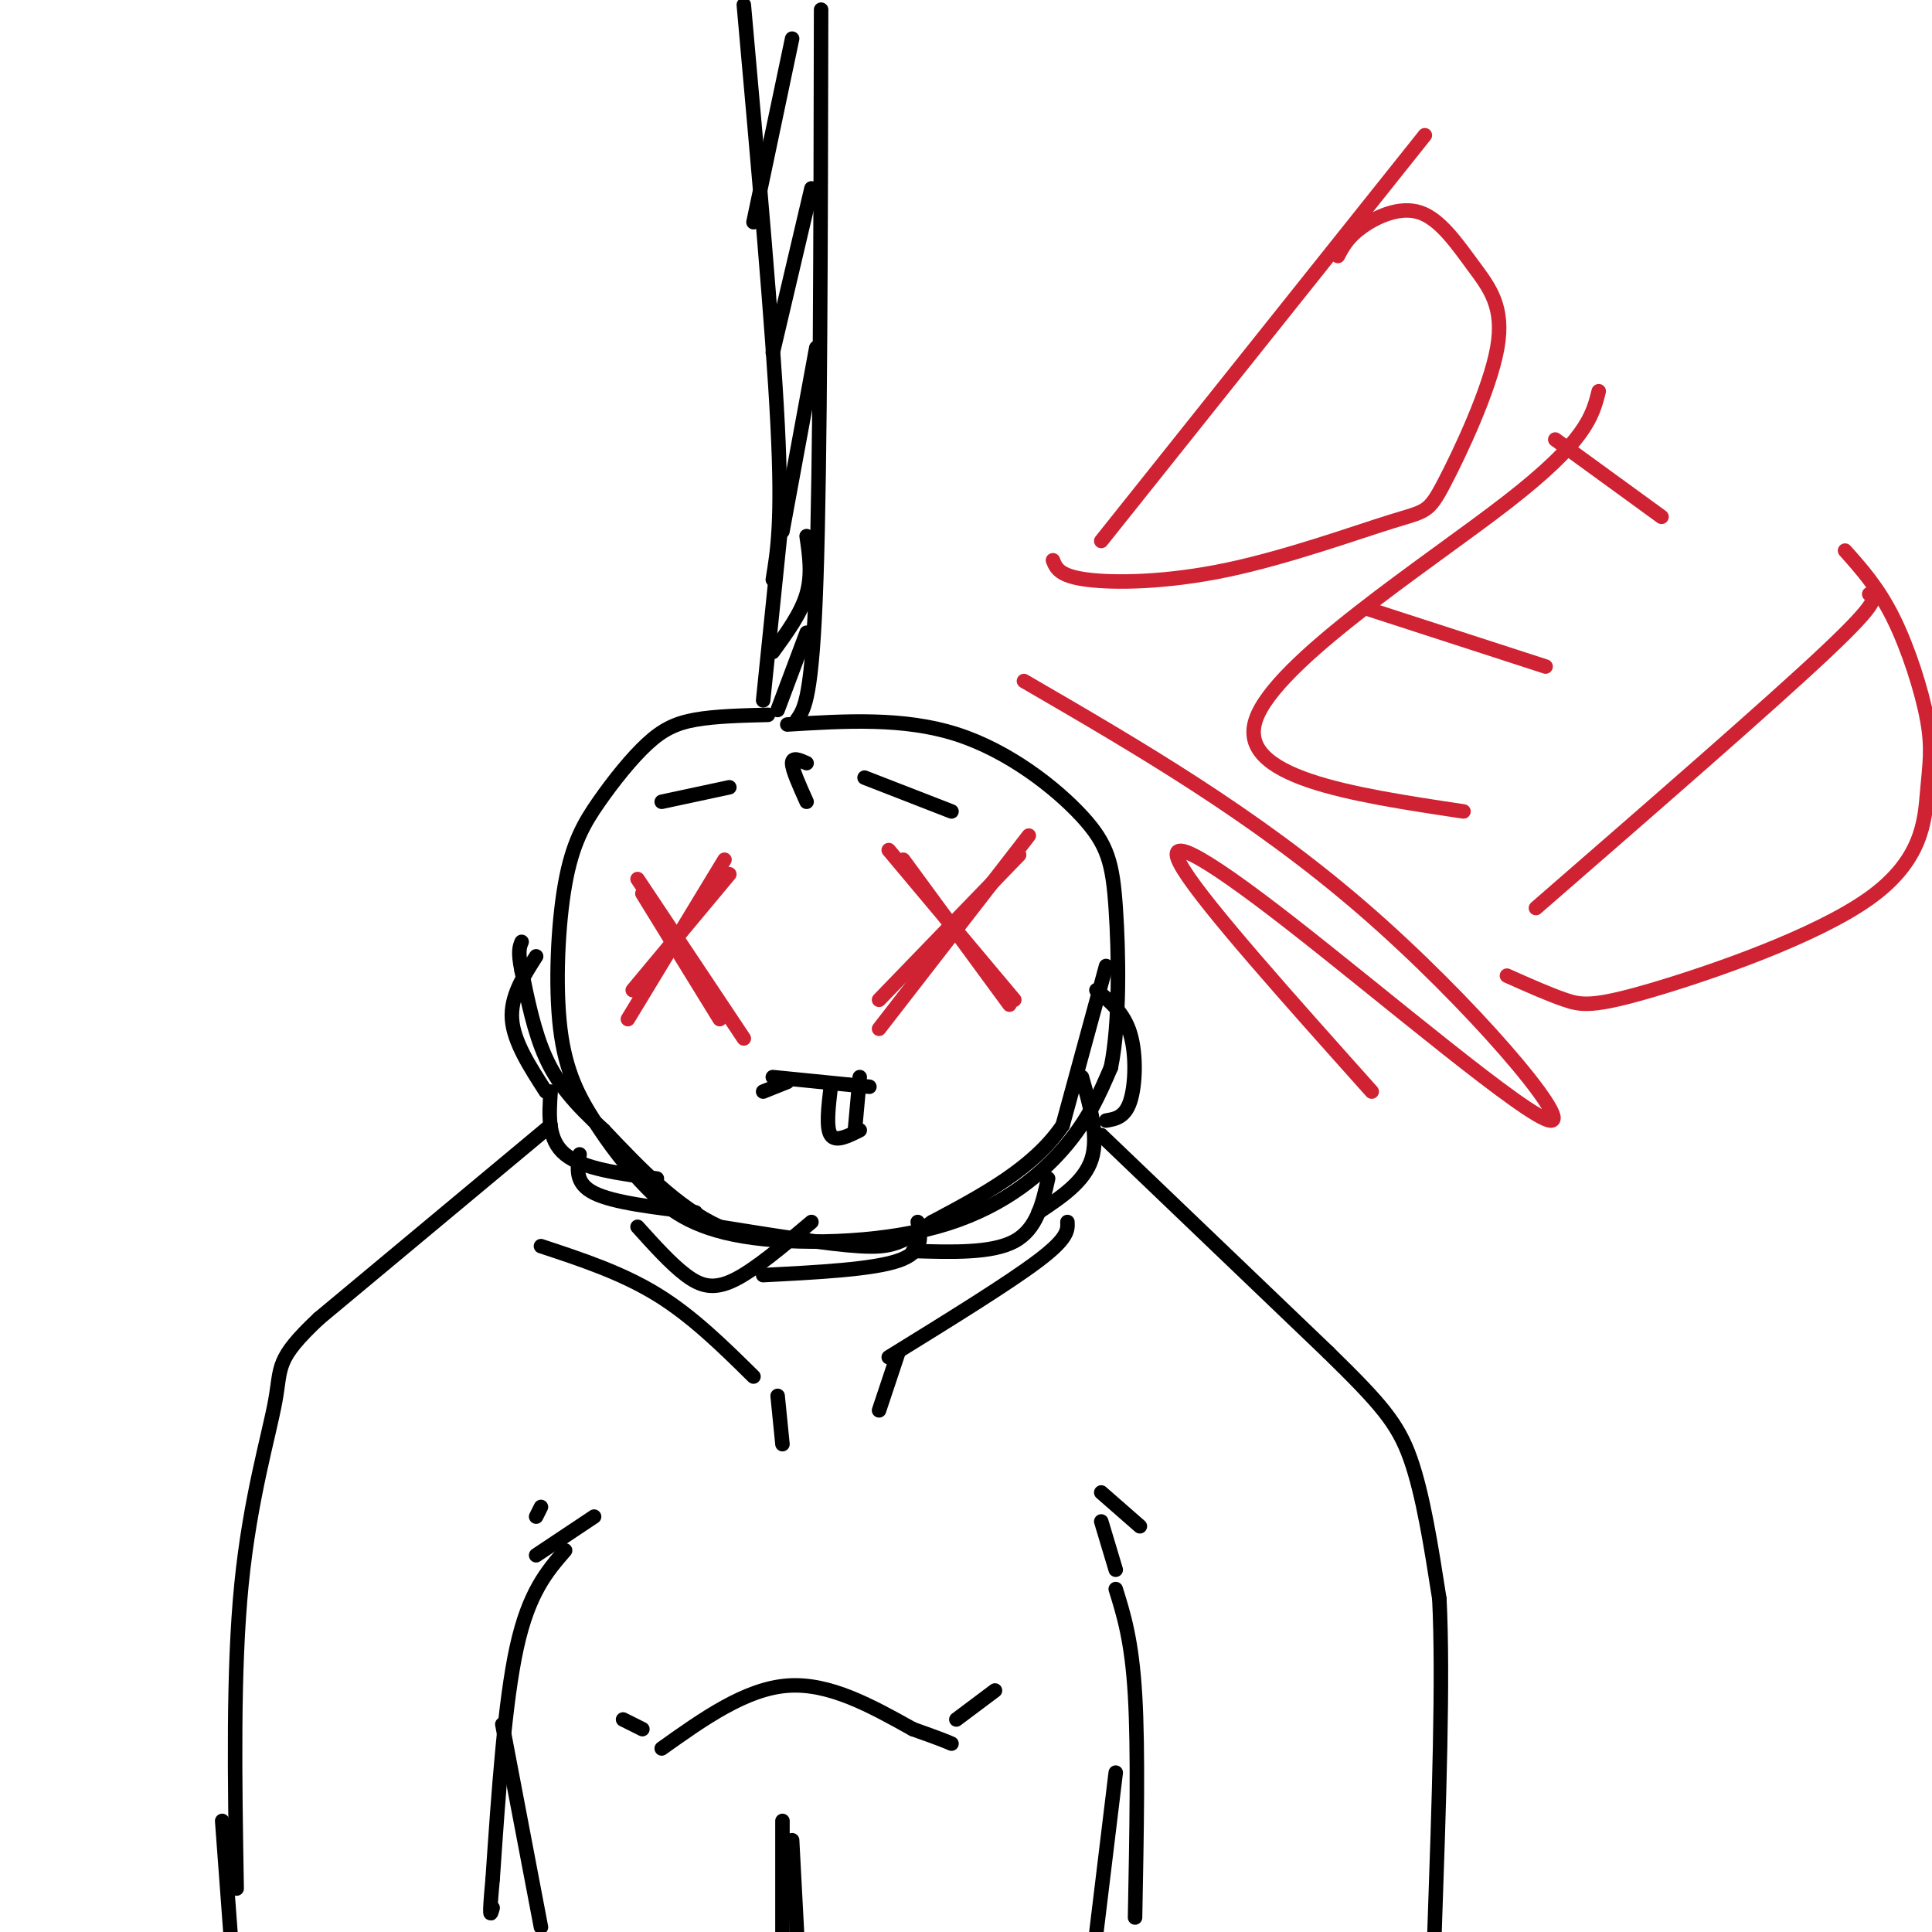 <svg viewBox='0 0 400 400' version='1.1' xmlns='http://www.w3.org/2000/svg' xmlns:xlink='http://www.w3.org/1999/xlink'><g fill='none' stroke='rgb(0,0,0)' stroke-width='3' stroke-linecap='round' stroke-linejoin='round'><path d='M159,148c-5.459,0.138 -10.918,0.277 -15,1c-4.082,0.723 -6.788,2.031 -10,5c-3.212,2.969 -6.929,7.598 -10,12c-3.071,4.402 -5.497,8.578 -7,17c-1.503,8.422 -2.084,21.091 -1,30c1.084,8.909 3.835,14.057 7,19c3.165,4.943 6.746,9.681 11,14c4.254,4.319 9.181,8.220 20,10c10.819,1.780 27.528,1.441 40,-2c12.472,-3.441 20.706,-9.983 26,-16c5.294,-6.017 7.647,-11.508 10,-17'/><path d='M230,221c1.895,-9.217 1.632,-23.759 1,-33c-0.632,-9.241 -1.632,-13.180 -7,-19c-5.368,-5.820 -15.105,-13.520 -26,-17c-10.895,-3.480 -22.947,-2.740 -35,-2'/></g>
<g fill='none' stroke='rgb(207,34,51)' stroke-width='3' stroke-linecap='round' stroke-linejoin='round'><path d='M133,185c0.000,0.000 16.000,26.000 16,26'/><path d='M132,182c0.000,0.000 22.000,33.000 22,33'/><path d='M151,181c0.000,0.000 -20.000,24.000 -20,24'/><path d='M150,178c0.000,0.000 -20.000,33.000 -20,33'/><path d='M187,178c0.000,0.000 22.000,30.000 22,30'/><path d='M184,176c0.000,0.000 26.000,31.000 26,31'/><path d='M211,177c0.000,0.000 -29.000,30.000 -29,30'/><path d='M213,173c0.000,0.000 -31.000,40.000 -31,40'/></g>
<g fill='none' stroke='rgb(0,0,0)' stroke-width='3' stroke-linecap='round' stroke-linejoin='round'><path d='M158,226c0.000,0.000 5.000,-2.000 5,-2'/><path d='M160,223c0.000,0.000 20.000,2.000 20,2'/><path d='M178,223c0.000,0.000 -1.000,11.000 -1,11'/><path d='M172,225c-0.500,4.250 -1.000,8.500 0,10c1.000,1.500 3.500,0.250 6,-1'/><path d='M137,166c0.000,0.000 14.000,-3.000 14,-3'/><path d='M179,161c0.000,0.000 18.000,7.000 18,7'/><path d='M167,158c-1.500,-0.667 -3.000,-1.333 -3,0c0.000,1.333 1.500,4.667 3,8'/><path d='M154,1c3.000,33.583 6.000,67.167 7,87c1.000,19.833 0.000,25.917 -1,32'/><path d='M170,2c-0.083,46.750 -0.167,93.500 -1,118c-0.833,24.500 -2.417,26.750 -4,29'/><path d='M162,106c0.000,0.000 -4.000,39.000 -4,39'/><path d='M164,8c0.000,0.000 -8.000,38.000 -8,38'/><path d='M168,39c0.000,0.000 -8.000,34.000 -8,34'/><path d='M169,72c0.000,0.000 -7.000,38.000 -7,38'/><path d='M167,111c0.583,4.000 1.167,8.000 0,12c-1.167,4.000 -4.083,8.000 -7,12'/><path d='M167,131c0.000,0.000 -6.000,16.000 -6,16'/><path d='M114,226c-0.333,5.000 -0.667,10.000 3,13c3.667,3.000 11.333,4.000 19,5'/><path d='M120,239c-0.500,3.000 -1.000,6.000 3,8c4.000,2.000 12.500,3.000 21,4'/><path d='M132,254c3.467,3.844 6.933,7.689 10,10c3.067,2.311 5.733,3.089 10,1c4.267,-2.089 10.133,-7.044 16,-12'/><path d='M158,264c11.333,-0.583 22.667,-1.167 28,-3c5.333,-1.833 4.667,-4.917 4,-8'/><path d='M189,259c8.167,0.250 16.333,0.500 21,-2c4.667,-2.500 5.833,-7.750 7,-13'/><path d='M215,251c4.750,-3.167 9.500,-6.333 11,-11c1.500,-4.667 -0.250,-10.833 -2,-17'/><path d='M229,232c1.956,-0.333 3.911,-0.667 5,-4c1.089,-3.333 1.311,-9.667 0,-14c-1.311,-4.333 -4.156,-6.667 -7,-9'/><path d='M111,198c-2.667,4.167 -5.333,8.333 -5,13c0.333,4.667 3.667,9.833 7,15'/><path d='M114,233c0.000,0.000 -48.000,40.000 -48,40'/><path d='M66,273c-9.060,8.524 -7.708,9.833 -9,17c-1.292,7.167 -5.226,20.190 -7,38c-1.774,17.810 -1.387,40.405 -1,63'/><path d='M228,235c0.000,0.000 47.000,45.000 47,45'/><path d='M275,280c10.822,10.600 14.378,14.600 17,22c2.622,7.400 4.311,18.200 6,29'/><path d='M298,331c0.833,16.333 -0.083,42.667 -1,69'/><path d='M117,321c-3.750,4.333 -7.500,8.667 -10,20c-2.500,11.333 -3.750,29.667 -5,48'/><path d='M102,389c-0.833,9.000 -0.417,7.500 0,6'/><path d='M228,315c0.000,0.000 3.000,10.000 3,10'/><path d='M231,329c1.667,5.333 3.333,10.667 4,22c0.667,11.333 0.333,28.667 0,46'/><path d='M104,357c0.000,0.000 8.000,42.000 8,42'/><path d='M231,367c0.000,0.000 -4.000,33.000 -4,33'/><path d='M111,314c0.000,0.000 1.000,-2.000 1,-2'/><path d='M111,322c0.000,0.000 12.000,-8.000 12,-8'/><path d='M236,316c0.000,0.000 -8.000,-7.000 -8,-7'/><path d='M137,362c8.667,-6.167 17.333,-12.333 26,-13c8.667,-0.667 17.333,4.167 26,9'/><path d='M189,358c5.667,2.000 6.833,2.500 8,3'/><path d='M133,358c0.000,0.000 -4.000,-2.000 -4,-2'/><path d='M198,356c0.000,0.000 8.000,-6.000 8,-6'/><path d='M112,258c8.333,2.750 16.667,5.500 24,10c7.333,4.500 13.667,10.750 20,17'/><path d='M161,289c0.000,0.000 1.000,10.000 1,10'/><path d='M221,253c0.083,1.667 0.167,3.333 -6,8c-6.167,4.667 -18.583,12.333 -31,20'/><path d='M186,280c0.000,0.000 -4.000,12.000 -4,12'/></g>
<g fill='none' stroke='rgb(207,34,51)' stroke-width='3' stroke-linecap='round' stroke-linejoin='round'><path d='M295,28c0.000,0.000 -67.000,84.000 -67,84'/><path d='M277,53c1.026,-1.943 2.051,-3.886 5,-6c2.949,-2.114 7.820,-4.400 12,-3c4.180,1.400 7.668,6.487 11,11c3.332,4.513 6.509,8.452 5,17c-1.509,8.548 -7.703,21.705 -11,28c-3.297,6.295 -3.698,5.729 -11,8c-7.302,2.271 -21.504,7.381 -34,10c-12.496,2.619 -23.284,2.748 -29,2c-5.716,-0.748 -6.358,-2.374 -7,-4'/><path d='M331,81c-1.289,5.133 -2.578,10.267 -19,23c-16.422,12.733 -47.978,33.067 -52,45c-4.022,11.933 19.489,15.467 43,19'/><path d='M283,126c0.000,0.000 37.000,12.000 37,12'/><path d='M322,91c0.000,0.000 22.000,16.000 22,16'/><path d='M387,123c1.250,0.583 2.500,1.167 -9,12c-11.500,10.833 -35.750,31.917 -60,53'/><path d='M382,114c3.442,3.855 6.885,7.710 10,14c3.115,6.290 5.904,15.016 7,21c1.096,5.984 0.501,9.225 0,15c-0.501,5.775 -0.907,14.084 -12,22c-11.093,7.916 -32.871,15.439 -45,19c-12.129,3.561 -14.608,3.160 -18,2c-3.392,-1.160 -7.696,-3.080 -12,-5'/><path d='M212,141c23.770,13.801 47.541,27.601 70,47c22.459,19.399 43.608,44.396 39,44c-4.608,-0.396 -34.971,-26.183 -54,-41c-19.029,-14.817 -26.722,-18.662 -22,-11c4.722,7.662 21.861,26.831 39,46'/></g>
<g fill='none' stroke='rgb(0,0,0)' stroke-width='3' stroke-linecap='round' stroke-linejoin='round'><path d='M229,200c0.000,0.000 -9.000,33.000 -9,33'/><path d='M220,233c-6.000,8.833 -16.500,14.417 -27,20'/><path d='M193,253c-6.244,4.400 -8.356,5.400 -15,5c-6.644,-0.400 -17.822,-2.200 -29,-4'/><path d='M149,254c-8.833,-4.000 -16.417,-12.000 -24,-20'/><path d='M125,234c-6.178,-5.644 -9.622,-9.756 -12,-15c-2.378,-5.244 -3.689,-11.622 -5,-18'/><path d='M108,201c-0.833,-4.000 -0.417,-5.000 0,-6'/><path d='M46,377c0.000,0.000 2.000,27.000 2,27'/><path d='M162,377c0.000,0.000 0.000,24.000 0,24'/><path d='M164,381c0.000,0.000 1.000,19.000 1,19'/></g>
</svg>